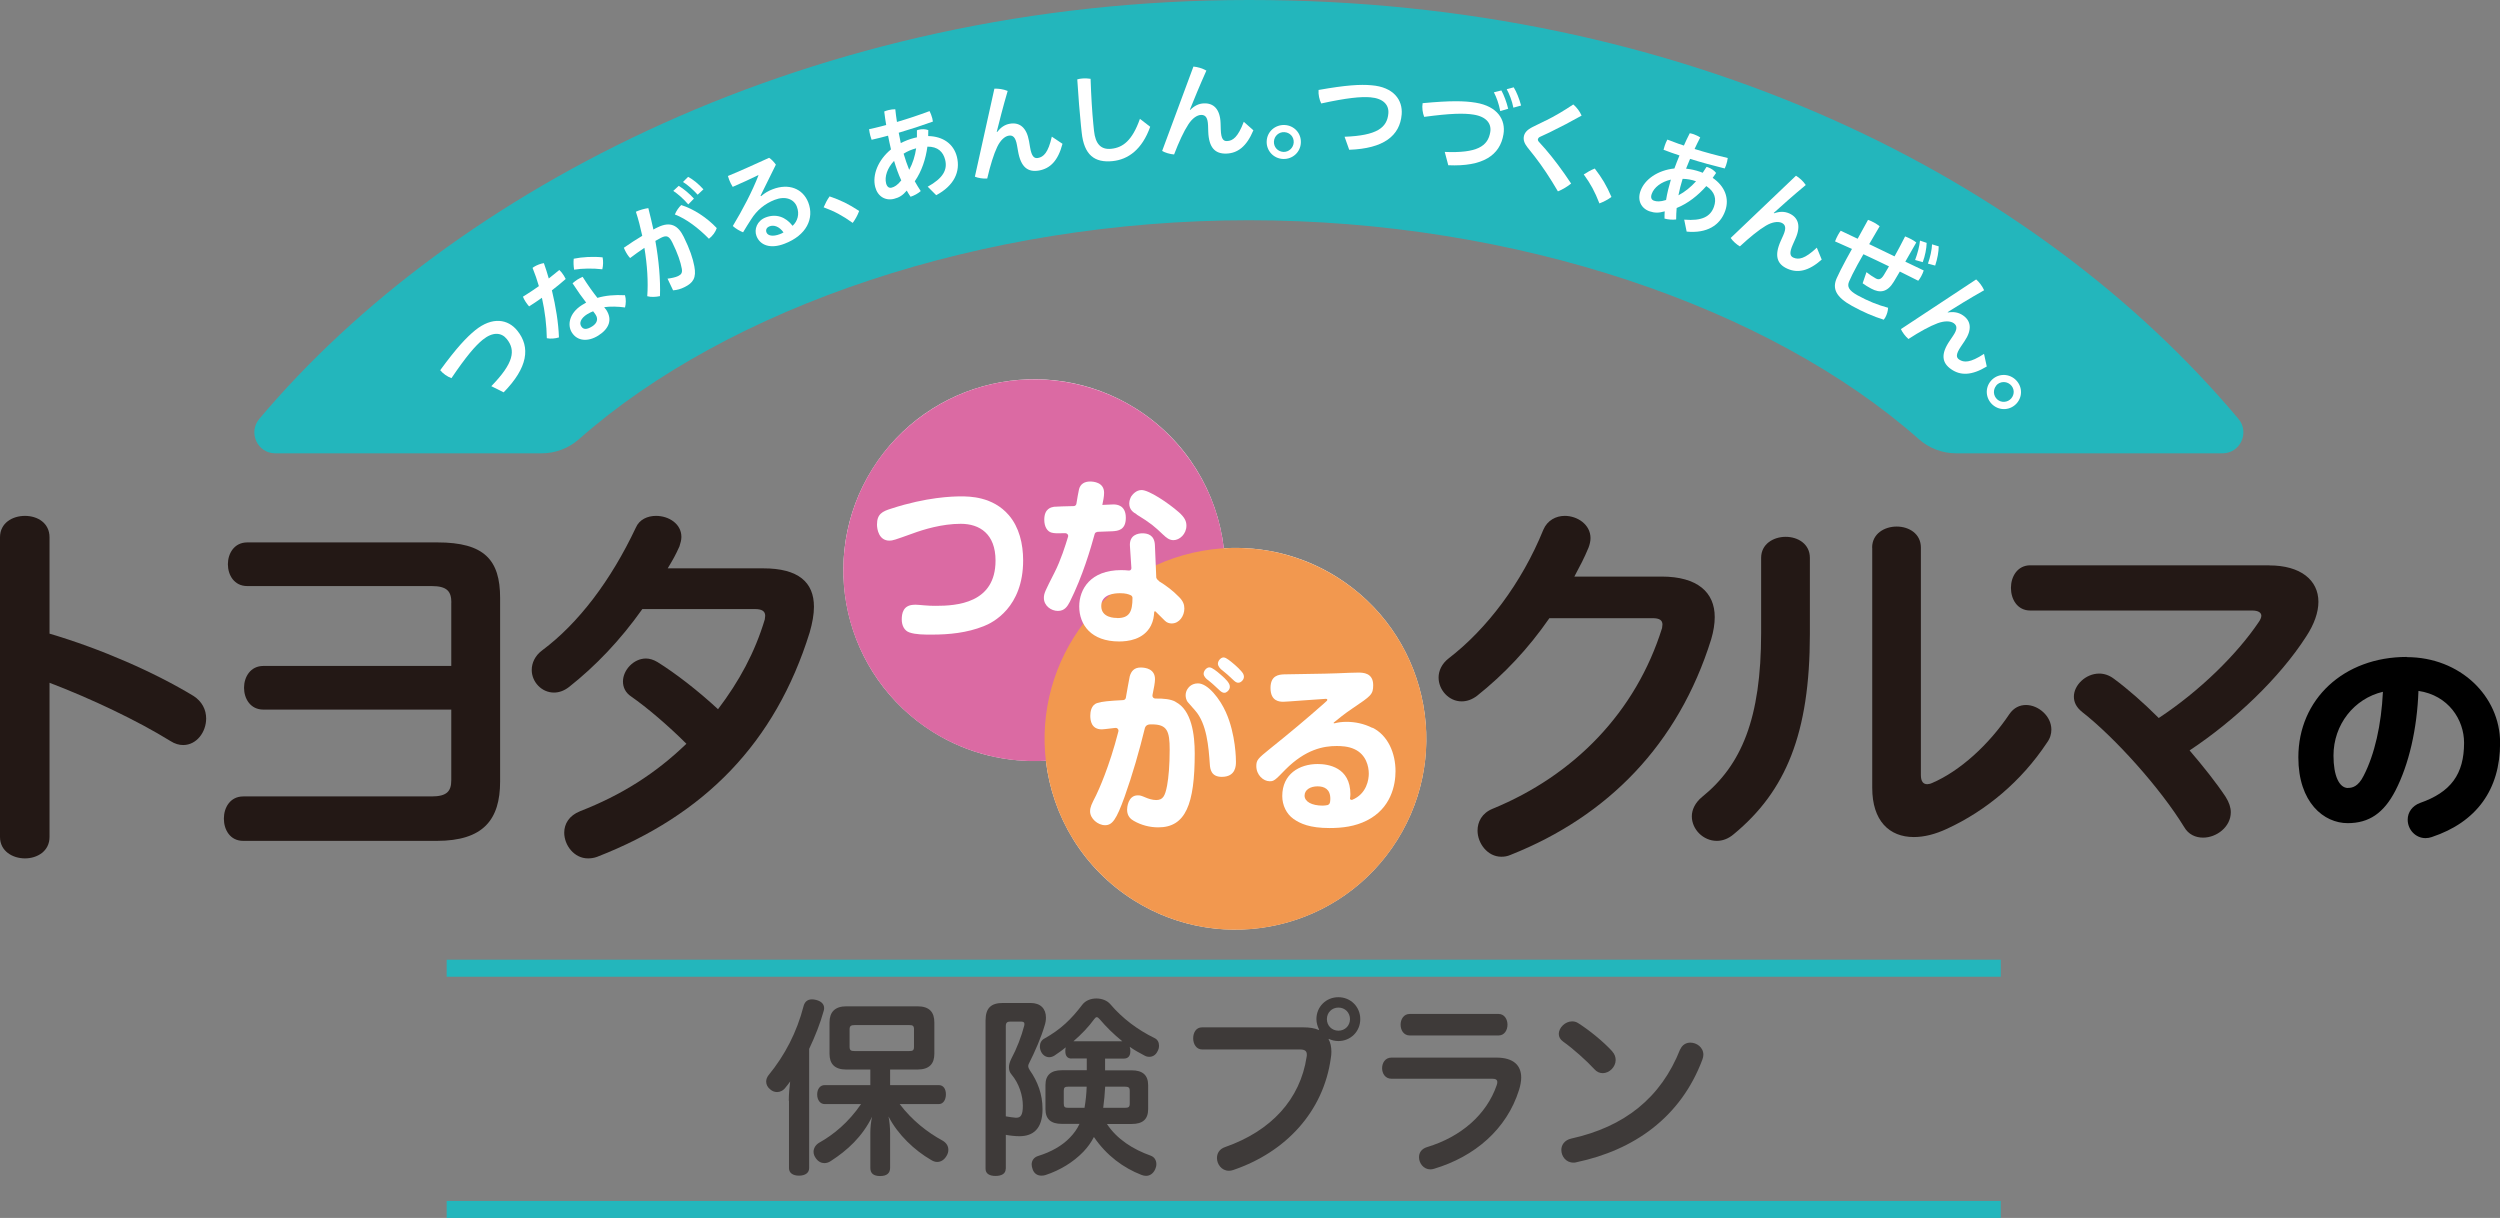 <?xml version="1.0" encoding="UTF-8"?><svg xmlns="http://www.w3.org/2000/svg" viewBox="0 0 255.39 124.42"><rect x="0" y="0" width="255.39" height="124.42" fill="#808080" stroke="none"/><defs><style>.cls-1{fill:none;}.cls-2{fill:#23b6bc;}.cls-3{fill:#db6aa3;}.cls-3,.cls-4{mix-blend-mode:multiply;}.cls-5{isolation:isolate;}.cls-6{fill:#3e3a39;}.cls-7{fill:#231815;}.cls-8{fill:#fff;}.cls-4{fill:#f2984f;}</style></defs><g class="cls-5"><g id="_レイヤー_2"><g id="_レイヤー_"><rect class="cls-2" x="45.63" y="98.04" width="158.76" height="1.74"/><rect class="cls-2" x="45.63" y="122.68" width="158.76" height="1.74"/><path class="cls-6" d="M80.58,112.46c0-.67.06-1.34.14-1.98-.16.22-.31.43-.47.61-.22.31-.55.47-.86.47-.24,0-.49-.08-.69-.26-.29-.22-.43-.51-.43-.81,0-.22.08-.45.24-.65,1.67-2.04,2.89-4.38,3.58-7.06.12-.45.41-.69.86-.69.12,0,.28.02.43.06.53.14.81.43.81.84,0,.12-.02.22-.06.33-.33,1.2-.85,2.52-1.47,3.83v12.18c0,.49-.41.77-1.04.77s-1.02-.28-1.02-.77v-6.9ZM86.45,109.26c-1.22,0-1.71-.61-1.71-1.61v-3.2c0-1.04.53-1.65,1.73-1.65h7.25c1.24,0,1.73.61,1.73,1.65v3.2c0,1-.49,1.61-1.73,1.61h-2.79v1.59h4.97c.47,0,.73.39.73.94s-.26,1-.73,1h-3.99c1.28,1.69,2.87,2.91,4.38,3.73.41.24.59.57.59.94,0,.22-.06.43-.2.65-.24.39-.57.59-.94.59-.22,0-.43-.08-.65-.22-1.65-.96-3.36-2.55-4.32-4.42.1.49.16,1.16.16,1.67v3.58c0,.53-.33.83-1.02.83s-1-.29-1-.83v-3.58c0-.53.06-1.14.18-1.65-1,2.04-2.53,3.44-4.21,4.52-.2.14-.43.22-.67.22-.31,0-.63-.16-.86-.49-.16-.22-.24-.43-.24-.67,0-.35.2-.69.53-.9,1.49-.83,3.03-2.08,4.32-3.97h-3.71c-.47,0-.77-.43-.77-.98s.29-.96.77-.96h4.66v-1.59h-2.46ZM92.9,107.37c.33,0,.47-.06.47-.43v-1.79c0-.37-.14-.43-.47-.43h-5.6c-.35,0-.51.08-.51.43v1.79c0,.37.16.43.49.43h5.62Z"/><path class="cls-6" d="M102.74,119.4c0,.49-.41.73-1.04.73s-1.02-.24-1.02-.73v-15.15c0-1.3.59-1.79,1.77-1.79h2.83c1.02,0,1.57.59,1.57,1.49,0,.26-.04.53-.14.83-.33,1.14-.98,2.65-1.59,3.85-.06.1-.08.2-.08.27,0,.14.06.28.16.43.81,1.16,1.3,2.46,1.3,3.97,0,2.04-.98,2.77-2.36,2.77-.43,0-.98-.06-1.39-.14v3.46ZM102.74,114.04c.35.06.73.12,1,.14h.1c.43,0,.65-.28.65-1.22,0-1.02-.37-2.26-1.16-3.2-.18-.2-.26-.45-.26-.73,0-.26.08-.53.22-.83.59-1.1,1.06-2.34,1.34-3.42.02-.08.02-.12.02-.18,0-.16-.08-.22-.31-.24h-1.14c-.31,0-.45.12-.45.45v9.22ZM109.48,108.14c-.43,0-.65-.26-.65-.75v-.14c.02-.1.02-.18.04-.26-.35.3-.75.57-1.16.85-.16.1-.35.16-.53.16-.31,0-.63-.18-.81-.53-.1-.2-.14-.39-.14-.57,0-.35.16-.65.47-.81,1.67-.94,2.73-1.96,3.87-3.46.33-.43.88-.63,1.43-.63s1.1.2,1.43.59c1.24,1.45,2.75,2.59,4.52,3.46.3.14.45.43.45.77,0,.2-.04.39-.16.59-.18.37-.49.55-.83.55-.18,0-.35-.04-.51-.14-.51-.26-1.02-.55-1.49-.88.02.1.04.2.06.31v.16c0,.47-.24.73-.65.73h-1.93v1.2h2.73c1.1,0,1.67.49,1.67,1.51v2.46c0,1.04-.57,1.51-1.67,1.51h-2.54c1.02,1.55,2.65,2.59,4.48,3.24.37.14.57.47.57.86,0,.18-.04.35-.12.53-.22.47-.57.67-.94.67-.16,0-.31-.04-.47-.1-1.83-.71-3.56-1.97-4.85-3.87-.29.57-.65,1.06-1.08,1.51-1.02,1.06-2.38,1.89-3.87,2.38-.14.04-.27.06-.41.06-.39,0-.75-.2-.9-.65-.06-.18-.1-.33-.1-.49,0-.41.24-.75.69-.88,1.26-.39,2.42-1.02,3.24-1.89.39-.41.71-.84.96-1.38h-1.81c-1.1,0-1.67-.47-1.67-1.51v-2.46c0-1.02.57-1.51,1.67-1.51h2.55v-1.2h-1.57ZM110.79,113.17c.12-.71.2-1.43.22-2.16h-1.87c-.37,0-.47.08-.47.43v1.28c0,.37.1.45.47.45h1.65ZM114.65,106.37c-.86-.69-1.65-1.47-2.3-2.24-.12-.14-.22-.22-.31-.22-.08,0-.16.06-.26.2-.57.79-1.3,1.55-2.12,2.26h4.99ZM114.9,113.17c.39,0,.51-.08.51-.43v-1.3c0-.35-.12-.43-.51-.43h-2c-.04.73-.1,1.43-.2,2.16h2.2Z"/><path class="cls-6" d="M134.76,105.19c-.16-.31-.28-.69-.28-1.08,0-1.26.98-2.24,2.24-2.24s2.24.98,2.24,2.24-.98,2.24-2.24,2.24c-.33,0-.69-.08-.96-.22l-.04.04c.2.33.29.79.29,1.28,0,.2-.02.43-.06.65-.75,5.44-4.58,9.59-9.96,11.42-.16.06-.31.08-.45.08-.75,0-1.22-.67-1.22-1.3,0-.47.24-.92.83-1.12,4.72-1.65,7.68-4.89,8.33-9.22.02-.08.02-.14.02-.22,0-.39-.22-.53-.71-.53h-9.98c-.61,0-.92-.57-.92-1.14s.29-1.12.9-1.12h10.34c.63,0,1.18.08,1.59.27l.04-.04ZM135.55,104.11c0,.67.51,1.18,1.18,1.18s1.18-.51,1.18-1.18-.51-1.18-1.18-1.18-1.18.51-1.18,1.18Z"/><path class="cls-6" d="M152.86,108.04c1.75,0,2.54.79,2.54,2.04,0,.37-.08.81-.22,1.26-1.26,4.03-4.54,6.82-8.69,8.06-.14.04-.26.06-.37.06-.69,0-1.16-.63-1.16-1.24,0-.45.24-.86.83-1.04,3.44-1.04,6.07-3.3,7.11-6.33.04-.12.06-.22.06-.3,0-.24-.16-.35-.49-.35h-10.32c-.65,0-.96-.55-.96-1.08s.31-1.08.96-1.08h10.71ZM144.02,105.78c-.63,0-.94-.55-.94-1.1s.31-1.1.94-1.1h9.06c.61,0,.92.55.92,1.1s-.31,1.1-.92,1.1h-9.06Z"/><path class="cls-6" d="M164.7,107.41c.26.29.35.59.35.88,0,.71-.65,1.34-1.32,1.34-.3,0-.61-.12-.86-.41-.83-.9-2.18-2.1-3.18-2.81-.31-.22-.45-.49-.45-.79,0-.63.65-1.28,1.36-1.28.2,0,.39.04.59.16,1.1.69,2.57,1.87,3.52,2.91ZM171.65,107.2c.2-.47.61-.69,1.02-.69.65,0,1.34.47,1.34,1.24,0,.16-.04.31-.1.49-2.22,5.93-7.02,9.26-12.87,10.49-.1.04-.22.04-.3.04-.77,0-1.24-.65-1.24-1.3,0-.49.31-1,1.02-1.16,5.42-1.2,9.16-4.15,11.12-9.12Z"/><path class="cls-2" d="M127.59,22.5c27.26,0,53.13,8.85,68.44,22.37,1.05.93,2.41,1.44,3.81,1.44h27.2c1.82,0,2.8-2.13,1.63-3.52C207.91,18.07,172.05,0,127.59,0S46.24,19.31,26.49,42.79c-1.17,1.39-.19,3.52,1.63,3.52h27.21c1.4,0,2.76-.51,3.81-1.44,15.31-13.52,41.18-22.37,68.44-22.37Z"/><path class="cls-8" d="M136.54,58.93c-3.58-2.24-7.61-3.16-11.52-2.92-.66-5.68-3.8-11.03-9.03-14.3-9.13-5.71-21.16-2.93-26.87,6.2-5.71,9.13-2.93,21.16,6.2,26.87,3.58,2.24,7.61,3.16,11.52,2.92.66,5.68,3.8,11.03,9.03,14.3,9.13,5.71,21.16,2.93,26.87-6.2,5.71-9.13,2.93-21.16-6.2-26.87Z"/><circle class="cls-3" cx="105.65" cy="58.25" r="19.5" transform="translate(-14.22 71.91) rotate(-35.37)"/><circle class="cls-4" cx="126.21" cy="75.47" r="19.5" transform="translate(-13.74 30.33) rotate(-13)"/><path class="cls-7" d="M5.06,64.73c5.22,1.54,10.69,3.93,14.7,6.36.89.57,1.3,1.42,1.3,2.31,0,1.38-.97,2.71-2.35,2.71-.41,0-.85-.12-1.3-.41-3.4-2.1-8.1-4.33-12.35-5.95v15.75c0,1.46-1.26,2.19-2.51,2.19s-2.55-.73-2.55-2.19v-30.61c0-1.46,1.26-2.19,2.55-2.19s2.51.73,2.51,2.19v9.84Z"/><path class="cls-7" d="M46.11,61.57c0-1.17-.45-1.7-2.02-1.7h-18.83c-1.34,0-1.98-1.13-1.98-2.23s.65-2.23,1.98-2.23h19.43c4.78,0,6.4,1.78,6.4,5.67v18.75c0,3.89-1.7,6.07-6.48,6.07h-19.76c-1.34,0-1.98-1.13-1.98-2.27s.65-2.27,1.98-2.27h19.23c1.58,0,2.02-.53,2.02-1.66v-7.21h-19.19c-1.34,0-1.98-1.13-1.98-2.23s.65-2.23,1.98-2.23h19.19v-6.48Z"/><path class="cls-7" d="M77.97,58.06c3.6,0,5.18,1.42,5.18,3.93,0,.77-.16,1.66-.44,2.63-3.52,11.3-10.78,18.66-21.71,22.91-.32.12-.65.16-.93.16-1.42,0-2.43-1.34-2.43-2.63,0-.89.49-1.74,1.62-2.19,4.25-1.66,7.71-3.85,10.86-6.89-1.86-1.86-4.05-3.72-5.63-4.82-.61-.4-.85-.97-.85-1.54,0-1.17,1.09-2.35,2.35-2.35.36,0,.77.12,1.17.36,1.82,1.13,4.13,2.91,6.19,4.82,2.15-2.83,3.76-5.78,4.78-9.18,0-.12.04-.28.04-.36,0-.49-.36-.69-1.05-.69h-11.5c-2.27,3.2-4.78,5.82-7.49,7.96-.53.41-1.05.57-1.54.57-1.26,0-2.27-1.09-2.27-2.31,0-.69.32-1.46,1.09-2.02,3.68-2.75,6.98-7.09,9.54-12.51.36-.85,1.21-1.21,2.07-1.21,1.3,0,2.59.81,2.59,2.15,0,.28-.08.61-.2.97-.44.97-.64,1.31-1.2,2.24h9.76Z"/><path class="cls-7" d="M158.28,63.15c-2.19,3.16-4.64,5.74-7.39,7.93-.53.4-1.05.57-1.58.57-1.3,0-2.35-1.17-2.35-2.43,0-.69.32-1.42,1.05-1.98,3.85-2.96,7.43-7.65,9.65-13.12.41-.97,1.3-1.42,2.19-1.42,1.3,0,2.63.89,2.63,2.27,0,.32-.08.65-.2.97-.45,1.09-.89,1.91-1.45,2.96h8.91c3.68,0,5.43,1.62,5.43,4.13,0,.69-.12,1.46-.36,2.27-3.36,10.77-10.59,18.09-20.47,22.02-.36.16-.65.2-.97.2-1.42,0-2.43-1.38-2.43-2.67,0-.89.44-1.78,1.54-2.23,8.38-3.44,14.64-9.91,17.31-18.46,0-.12.04-.24.04-.36,0-.45-.32-.65-1.01-.65h-10.53Z"/><path class="cls-7" d="M179.91,56.99c0-1.42,1.26-2.15,2.51-2.15s2.47.73,2.47,2.15v7.77c0,10.2-2.47,16.07-7.77,20.45-.57.49-1.17.69-1.74.69-1.38,0-2.55-1.17-2.55-2.51,0-.65.32-1.38,1.05-1.98,4.01-3.24,6.03-7.98,6.03-16.76v-7.65ZM191.25,55.94c0-1.42,1.26-2.15,2.51-2.15s2.47.73,2.47,2.15v23.24c0,.65.24.93.65.93.12,0,.32-.04.49-.12,2.83-1.21,5.79-3.89,7.9-7.04.45-.65,1.05-.93,1.7-.93,1.26,0,2.59,1.13,2.59,2.51,0,.45-.12.89-.45,1.34-2.63,3.97-6.24,6.96-10.2,8.79-1.22.57-2.35.85-3.4.85-2.51,0-4.25-1.66-4.25-5.02v-24.54Z"/><path class="cls-7" d="M231.82,57.76c3.2,0,5.02,1.5,5.02,3.72,0,1.05-.41,2.27-1.26,3.56-2.71,4.21-7.25,8.54-11.9,11.62,1.42,1.66,2.71,3.28,3.68,4.74.36.57.53,1.09.53,1.58,0,1.5-1.46,2.59-2.83,2.59-.77,0-1.5-.32-1.94-1.09-2.43-3.97-7.09-9.15-10.41-11.74-.61-.49-.85-1.01-.85-1.58,0-1.17,1.21-2.35,2.59-2.35.49,0,1.01.16,1.5.53,1.42,1.05,3,2.43,4.58,4.01,4.17-2.75,7.98-6.48,10.24-9.84.16-.24.24-.45.24-.61,0-.32-.32-.53-.93-.53h-22.67c-1.34,0-1.98-1.17-1.98-2.31s.65-2.31,1.98-2.31h24.41Z"/><path class="cls-1" d="M239.87,80.5c.41,0,1.03-.13,1.59-1.24,1.12-2.17,1.81-5.2,1.97-8.58-2.96.7-5.05,3.36-5.05,6.52,0,2.04.57,3.31,1.49,3.31Z"/><path d="M245.86,67.11c-6.42,0-11.07,4.31-11.07,10.26,0,4.62,2.61,6.72,5.04,6.72,2.19,0,3.69-1.03,4.88-3.33h0c1.38-2.69,2.21-6.29,2.35-10.18,3.06.45,4.66,2.94,4.66,5.3,0,3.21-1.35,5.05-4.51,6.15-.77.29-1.25.94-1.25,1.7,0,1.04.82,1.89,1.82,1.89.23,0,.44-.04.64-.11,4.57-1.52,6.98-4.84,6.98-9.62s-4.1-8.76-9.53-8.76ZM239.87,80.5c-.92,0-1.49-1.27-1.49-3.31,0-3.16,2.09-5.82,5.05-6.52-.16,3.38-.85,6.41-1.97,8.58-.56,1.12-1.17,1.24-1.59,1.24Z"/><path class="cls-8" d="M93.45,61.77c.18,0,.77.05.97.07.41.04.81.05,1.18.05,2.1,0,6.1-.24,6.1-4.62,0-2.74-1.63-3.76-3.55-3.76s-3.81.58-4.92.99c-1.84.66-2.04.73-2.37.73-1.07,0-1.27-1.15-1.27-1.64,0-1.08.54-1.35,1.48-1.64,3.6-1.17,6.23-1.24,7.09-1.24s3.25,0,4.9,1.92c1.05,1.22,1.46,2.92,1.46,4.62,0,4.8-3.09,6.36-4.03,6.72-1.71.68-3.52.86-5.31.86-.76,0-1.64,0-2.27-.22-.54-.18-.79-.73-.79-1.33s.13-1.5,1.32-1.5Z"/><path class="cls-8" d="M120.08,71.68c-.51-.26-1.17-.33-2.06-.32-.18,0-.32-.16-.29-.34.15-.73.26-1.29.26-1.64,0-1.02-.92-1.19-1.46-1.19-.66,0-.97.37-1.12.9-.07.29-.29,1.6-.4,2.2-.02.13-.14.22-.27.23-1.48.08-2.16.14-2.65.3-.64.2-.71.95-.71,1.3,0,.47.1,1.39,1.18,1.39.1,0,.46-.04,1.38-.15.2-.02.36.16.31.36-.93,3.64-2.04,6.04-2.28,6.53-.46.91-.61,1.19-.61,1.64,0,.73.79,1.41,1.53,1.41s1.15-.57,1.99-2.89c.82-2.3,1.5-4.68,2.09-7.08v.02s.06-.32.51-.35c.07,0,.13,0,.2,0,1.56,0,1.81.69,1.81,2.59,0,1.59-.11,2.8-.26,3.64-.21,1.11-.43,1.5-1.13,1.5-.39,0-.84-.16-1.02-.24-.53-.22-.59-.24-.85-.24-1.02,0-1.09,1.3-1.09,1.46,0,.71.43,1,.69,1.15.77.44,1.63.66,2.5.66,2.79,0,3.72-2.36,3.72-7.56,0-1.86-.3-4.44-1.97-5.26Z"/><path class="cls-8" d="M123.27,69.37c.14.1.59.47.69.57.1.1.59.54.68.63.33.29.54.2.61.16.15-.07.53-.38.33-.83-.19-.42-.73-.85-1.16-1.22-.53-.42-.79-.59-1.06-.46-.22.1-.51.47-.36.8.03.07.15.25.26.34Z"/><path class="cls-8" d="M127.03,68.89c-.15-.33-.8-.92-1.19-1.23-.51-.41-.75-.58-1.02-.46-.24.11-.51.47-.36.8.05.1.13.24.25.35.12.11.59.47.69.57.09.08.56.53.68.63.31.28.52.19.61.15.22-.1.51-.43.33-.81Z"/><path class="cls-8" d="M122.37,69.81c-.38,0-.66.16-.79.27-.12.09-.46.42-.46.95,0,.18.05.51.25.73l.72.82c1.2,1.35,1.38,3.75,1.5,5.48.03.53.15,1.3,1.22,1.3,1.45,0,1.45-1.17,1.45-1.55,0-.15,0-2.79-1.04-5.08-.58-1.3-1.81-2.92-2.84-2.92Z"/><path class="cls-8" d="M140.2,74.36c-.87-.44-1.79-.62-2.63-.62-.51,0-.9.06-1.23.15-.19.01-.07-.09-.07-.09h0c.44-.36,1.07-.88,1.92-1.45,1.87-1.26,2.09-1.41,2.09-2.36,0-1.26-1.04-1.28-1.53-1.28-.35,0-.71.02-.87.02-2.05.09-2.43.09-6.69.16-.53.02-1.4.09-1.4,1.39,0,1.37.92,1.41,1.32,1.41.33,0,3.22-.24,4.34-.3,0,0,.22,0,.11.19-.12.12-.23.22-.35.32-1.76,1.55-3.35,2.89-5.51,4.62-1.17.95-1.36,1.11-1.36,1.74,0,.91.72,1.55,1.36,1.55.43,0,.53-.07,1.61-1.19,2.07-2.08,3.91-2.41,5.23-2.41.43,0,1.2.02,1.84.33,1.18.55,1.45,1.75,1.45,2.5,0,.54-.18,2.05-1.7,2.67-.24.02-.22-.14-.22-.14h0c.02-.14.04-.28.04-.43,0-2.78-2.3-3.09-3.34-3.09-1.87,0-3.62,1.02-3.62,3.27,0,.95.43,1.83,1.15,2.34.69.48,1.66.93,3.68.93,1.3,0,2.61-.16,3.81-.77,2.47-1.24,2.93-3.62,2.93-5.04,0-1.83-.76-3.65-2.35-4.44ZM135.87,81.95c-.03.21-.21.28-.24.29-.17.03-.32.06-.5.06-1.15,0-1.86-.42-1.86-1.02s.59-.95,1.33-.95c.67,0,1.3.27,1.3,1.26,0,.07,0,.17-.03.37Z"/><path class="cls-8" d="M116.1,52.55c1.51.93,1.81,1.21,2.71,2.06.35.33.64.57,1.07.57.62,0,1.32-.62,1.32-1.48,0-.48-.2-.86-.77-1.37-1.13-.99-3.07-2.27-3.81-2.27-.56,0-.92.46-1.05.64-.05.09-.21.38-.21.73,0,.66.44.93.76,1.11Z"/><path class="cls-8" d="M112.1,54.33c1.14-.05,1.28-.05,1.58-.06.49-.04,1.33-.09,1.33-1.37s-.89-1.37-1.27-1.37c-.16,0-.95.05-1.13.05.08-.4.18-.82.18-1.24,0-1.08-1.1-1.15-1.43-1.15-.56,0-.99.24-1.13.79-.05.19-.2,1.04-.27,1.49-.02.13-.14.23-.27.23-.58.01-1.92.05-2.02.07-.26.05-.99.16-.99,1.32,0,.75.33,1.21.74,1.32.29.08.55.08,1.41.06.19,0,.34.18.28.36-.26.86-.74,2.4-1.39,3.67-.95,1.88-1.08,2.1-1.08,2.59,0,.79.74,1.32,1.43,1.32s.97-.46,1.22-.93c1.32-2.64,2.14-5.47,2.54-6.93.03-.12.14-.2.27-.2Z"/><path class="cls-8" d="M118.41,59.37h.01c-.26-.17-.3-.37-.3-.37l-.14-3.33c-.05-1.04-.77-1.19-1.27-1.19-.43,0-1.36.15-1.28,1.3l.15,2.26c-.02.29-.29.24-.29.24h0c-.22-.02-.46-.04-.75-.04-3.14,0-4.29,1.95-4.29,3.71,0,1.88,1.22,3.58,4.08,3.58.84,0,2.5-.16,3.25-1.63.24-.49.3-.91.33-1.37h0s.04-.17.17-.03h0c.22.23.41.41.94.93.18.18.44.26.67.26.79,0,1.3-.77,1.3-1.53,0-.4-.13-.77-.56-1.19-.61-.63-1.31-1.16-2.04-1.6ZM114.14,63.13c-.23,0-1.64,0-1.64-1.22s1.38-1.31,1.91-1.31c.57,0,.85.09,1.11.21.1.05.17.15.17.27,0,1.42-.32,2.06-1.55,2.06Z"/><path class="cls-8" d="M50.19,39.45c2.3-2.36,2.51-3.67,1.58-4.82-.54-.67-1.42-.76-2.46.08-.76.62-1.69,1.7-3.19,3.92-.4-.14-.86-.45-1.15-.81,1.69-2.31,2.68-3.35,3.57-4.08,1.77-1.43,3.36-1.13,4.3.03,1.38,1.7,1.08,3.79-1.39,6.31l-1.26-.63Z"/><path class="cls-8" d="M54.41,27.36s.09-.07.14-.1c.31-.19.68-.33,1.01-.38.18.51.35,1.03.5,1.57.37-.29.73-.58,1.08-.87.16.15.33.36.47.59.07.11.13.22.18.33-.43.38-.91.78-1.41,1.16.4,1.66.67,3.33.72,4.81-.39.12-.87.16-1.24.08-.02-1.29-.18-2.71-.5-4.13-.44.32-.89.61-1.31.88-.12-.14-.24-.29-.35-.46-.11-.17-.21-.35-.28-.53.13-.08.25-.16.38-.24.41-.26.83-.54,1.25-.84-.18-.62-.39-1.24-.64-1.85ZM63.85,30.18c.11.35.1.85,0,1.23-.7-.1-1.51-.12-2.13-.03.09.11.16.2.23.3.62.98.28,1.9-.83,2.6-1.05.66-2.14.58-2.7-.31-.47-.74-.3-1.96,1.02-2.8.14-.09.29-.17.44-.26-.42-.54-.86-1.15-1.39-1.97.15-.13.31-.26.48-.37.18-.11.36-.2.55-.29.54.86,1,1.5,1.51,2.15.82-.24,1.74-.33,2.82-.27ZM61.56,26.29c.07.35.07.81-.03,1.22-.92-.11-2.05-.1-2.88.04-.06-.38-.08-.75-.04-1.12.86-.18,1.97-.24,2.94-.14ZM60.01,32.08c-.73.46-.84.94-.63,1.26.2.32.53.37,1.12,0,.49-.31.63-.75.36-1.17-.07-.11-.16-.24-.27-.37-.18.07-.38.16-.58.29Z"/><path class="cls-8" d="M68.17,28.47c.41-.05.84-.14,1.11-.27.33-.16.44-.35.37-.75-.12-.68-.42-1.57-.96-2.66-.33-.67-.58-.79-1.16-.5-.16.08-.36.19-.58.32.35,1.96.53,3.94.47,5.64-.4.09-.93.12-1.3.01.11-1.46,0-3.19-.29-4.94-.48.32-.99.68-1.46,1.04-.2-.21-.38-.49-.53-.8-.04-.08-.08-.16-.11-.25.62-.44,1.27-.85,1.88-1.22-.18-.84-.39-1.67-.65-2.46.39-.18.86-.31,1.27-.37.19.72.35,1.45.52,2.19.15-.09.29-.16.42-.22,1.33-.66,2.11-.19,2.68.97.62,1.26.93,2.19,1.08,3,.23,1.19-.13,1.7-1,2.13-.38.19-.75.3-1.17.33l-.56-1.18ZM69.34,18.99c.49.29,1.09.79,1.55,1.3l-.58.59c-.5-.58-1.04-1.05-1.53-1.38l.55-.51ZM69.6,20.95c1.25.39,2.64,1.3,3.62,2.35-.12.39-.42.8-.8,1.09-1.08-1.1-2.32-2.04-3.48-2.48.15-.37.4-.73.66-.97ZM70.3,18.07c.5.26,1.05.71,1.56,1.27l-.59.55c-.46-.51-1.05-1.03-1.5-1.3l.52-.52Z"/><path class="cls-8" d="M77.75,20.04c.38-.33.76-.55,1.19-.71,1.64-.63,3.08-.06,3.63,1.35.63,1.63-.17,3.36-2.43,4.22-1.45.56-2.5.15-2.86-.79-.26-.67.05-1.56.94-1.9,1.05-.4,2.03-.07,2.75.86.49-.46.74-1.18.43-1.97-.29-.75-1.16-1.11-2.25-.69-1.01.39-1.83,1.06-2.42,2-.25.39-.55.86-.82,1.32-.32-.12-.75-.37-1.05-.64.99-1.64,1.98-3.52,2.62-5.17l-.02-.03c-.84.41-1.61.77-2.61,1.2-.15-.24-.27-.48-.36-.72-.05-.13-.09-.26-.13-.39,1.26-.52,2.68-1.16,4.21-1.86.24.15.49.42.69.7l-1.57,3.18.03.02ZM78.6,23.13c-.29.11-.4.36-.3.61.13.34.64.46,1.37.18.15-.06.29-.12.37-.18-.43-.6-.97-.79-1.43-.62Z"/><path class="cls-8" d="M84.74,20.06c1.17.4,1.94.78,3.03,1.49-.16.44-.4.87-.66,1.22-1.07-.76-1.85-1.18-2.97-1.59.16-.37.36-.78.61-1.12Z"/><path class="cls-8" d="M94.76,19.08c1.59-.88,2.05-1.74,1.79-2.77-.2-.79-.74-1.34-1.81-1.33-.17,1.25-.57,2.5-1.29,3.54.19.34.39.67.61,1-.28.25-.69.47-1.04.58-.14-.2-.27-.41-.39-.63-.41.49-.77.71-1.29.84-.89.23-1.68-.24-1.93-1.2-.32-1.24.29-2.76,1.61-3.85-.11-.47-.21-.93-.3-1.4-.28.08-.56.15-.84.22-.28.07-.56.14-.84.2-.04-.13-.09-.26-.13-.41-.06-.22-.1-.45-.13-.67.41-.09.81-.18,1.23-.29.18-.04.34-.09.52-.14-.08-.43-.14-.9-.2-1.38.12-.05.26-.1.42-.14.24-.06.49-.09.71-.09.05.45.1.89.17,1.3,1.13-.33,2.26-.71,3.33-1.11.1.18.21.48.28.74.03.11.05.23.06.33-1.16.42-2.33.8-3.49,1.14.07.36.13.7.21,1.06.42-.22.88-.4,1.38-.53.09-.02.18-.04.27-.06,0-.23,0-.47,0-.72.05-.02.1-.04.15-.05.34-.09.71-.08,1.01.03,0,.21,0,.41-.01.61,1.51.03,2.59.79,2.93,2.1.39,1.54-.29,2.97-2.11,3.94l-.88-.88ZM91.34,16.43c-.7.74-.99,1.62-.82,2.3.1.38.32.5.56.44.29-.07.6-.25.99-.74-.3-.64-.53-1.32-.74-2.01ZM92.88,17.35c.37-.68.6-1.43.71-2.2-.46.12-.91.31-1.28.55.17.57.35,1.11.57,1.65Z"/><path class="cls-8" d="M101.58,9.06c.42-.02.91.05,1.36.23-.47,1.59-.87,3.19-1.12,4.19h.05c.35-.45.76-.75,1.29-.84.99-.17,1.71.37,1.96,1.77l.11.65c.16.95.43,1.14.8,1.08.57-.1,1.05-.53,1.42-2.18l1.09.73c-.46,1.76-1.28,2.53-2.4,2.73-1.15.2-1.86-.35-2.14-1.97l-.11-.62c-.14-.78-.4-1.05-.85-.97-.4.07-.84.46-1.17,1.15-.35.73-.71,1.89-1.02,3.23-.41.03-.93-.05-1.26-.19l1.99-8.98Z"/><path class="cls-8" d="M110.42,12.76c-.13-1.29-.25-2.76-.37-4.65.17-.05.34-.08.51-.09.28-.03.56-.01.85.03.06,1.83.16,3.4.28,4.63l.07.68c.14,1.34.7,1.95,1.76,1.84,1.18-.12,2.14-.82,2.93-3.06l1.05.81c-.82,2.31-2.24,3.35-3.85,3.51-1.8.18-2.91-.59-3.15-2.94l-.08-.75Z"/><path class="cls-8" d="M121.92,6.8c.42.04.89.17,1.32.41-.68,1.51-1.3,3.04-1.69,4l.04.02c.41-.41.85-.65,1.4-.67,1-.04,1.65.6,1.7,2.02l.02.66c.03.96.27,1.19.64,1.17.58-.02,1.11-.38,1.71-1.97l.98.87c-.7,1.68-1.62,2.34-2.75,2.38-1.16.04-1.8-.6-1.86-2.24l-.02-.63c-.03-.79-.25-1.09-.71-1.08-.41.01-.9.34-1.31.98-.45.68-.96,1.78-1.45,3.06-.41-.03-.92-.18-1.22-.36l3.2-8.63Z"/><path class="cls-8" d="M132.89,14.58c-.04.97-.85,1.7-1.82,1.66-.97-.04-1.72-.85-1.67-1.82.04-.97.86-1.69,1.83-1.65.97.04,1.71.84,1.66,1.81ZM130.14,14.46c-.03.56.39,1.03.97,1.06.54.02,1.02-.41,1.05-.97.03-.57-.39-1.02-.96-1.05-.55-.03-1.03.39-1.06.96Z"/><path class="cls-8" d="M137.36,13.97c3.29-.12,4.35-.92,4.47-2.39.07-.86-.51-1.53-1.84-1.64-.98-.08-2.4.06-5.02.63-.19-.38-.31-.92-.27-1.38,2.82-.5,4.25-.58,5.4-.48,2.27.18,3.21,1.5,3.09,2.98-.18,2.18-1.84,3.49-5.36,3.61l-.47-1.32Z"/><path class="cls-8" d="M147.59,15.52c3.29.14,4.41-.57,4.65-2.03.14-.85-.38-1.57-1.7-1.78-.97-.16-2.39-.13-5.05.23-.16-.39-.24-.94-.16-1.4,2.85-.27,4.28-.24,5.42-.05,2.25.37,3.08,1.76,2.84,3.22-.35,2.16-2.11,3.33-5.64,3.17l-.36-1.36ZM153.37,9.23c.26.47.54,1.2.7,1.88l-.81.24c-.14-.73-.38-1.41-.65-1.92l.76-.19ZM154.64,8.93c.28.45.55,1.12.75,1.85l-.79.22c-.13-.69-.42-1.42-.68-1.89l.72-.19Z"/><path class="cls-8" d="M157.87,12.34c1.01-.5,1.91-1.04,2.85-1.67.35.29.67.72.85,1.14-1.09.61-2.13,1.16-3.28,1.72l-.99.46c-.11.06-.17.14-.19.21-.02.09.01.19.09.28l.68.76c.8.93,1.74,2.17,2.62,3.51-.35.29-.89.62-1.35.8-.79-1.36-1.6-2.57-2.36-3.55l-.76-.96c-.3-.39-.44-.74-.35-1.15.08-.33.31-.63.89-.92l1.3-.64Z"/><path class="cls-8" d="M162.91,17.21c.75.98,1.19,1.71,1.71,2.91-.37.28-.81.5-1.23.66-.48-1.23-.9-2-1.6-2.96.34-.22.73-.45,1.12-.6Z"/><path class="cls-8" d="M172.07,22.44c1.81.15,2.67-.32,3.02-1.32.27-.77.12-1.52-.78-2.11-.83.94-1.86,1.77-3.03,2.24-.03.38-.05.78-.05,1.17-.37.05-.83.01-1.19-.09,0-.24,0-.49.02-.74-.61.18-1.03.17-1.54,0-.87-.3-1.27-1.12-.94-2.06.42-1.21,1.77-2.14,3.47-2.32.17-.45.33-.89.52-1.33-.28-.09-.55-.18-.82-.28-.27-.1-.54-.19-.81-.3.04-.13.07-.27.12-.41.07-.21.16-.43.27-.63.39.15.78.3,1.18.44.17.06.33.12.51.17.17-.4.38-.83.6-1.26.13.02.27.06.42.11.23.08.46.2.65.32-.21.4-.4.8-.58,1.18,1.12.35,2.27.66,3.39.92-.02.21-.09.51-.18.76-.04.11-.09.22-.13.31-1.2-.3-2.39-.62-3.54-.98-.14.34-.28.66-.41,1,.47.05.95.15,1.44.32.09.03.17.06.26.1.13-.19.26-.39.39-.6.05,0,.1.03.15.04.33.12.63.32.83.58-.12.17-.23.34-.35.5,1.24.85,1.73,2.09,1.28,3.37-.53,1.5-1.89,2.32-3.94,2.12l-.25-1.22ZM170.68,18.35c-.99.23-1.72.8-1.95,1.47-.13.37-.02.59.23.68.28.1.64.12,1.24-.07.11-.7.29-1.4.49-2.08ZM171.45,19.96c.68-.36,1.29-.86,1.81-1.44-.44-.16-.93-.25-1.37-.25-.18.57-.32,1.12-.43,1.69Z"/><path class="cls-8" d="M183.47,17.95c.36.22.73.55,1,.95-1.28,1.06-2.51,2.16-3.27,2.85l.03.04c.55-.19,1.05-.21,1.55.01.92.41,1.22,1.27.64,2.57l-.27.61c-.39.88-.28,1.19.06,1.34.53.23,1.16.14,2.39-1.02l.5,1.22c-1.37,1.21-2.48,1.39-3.51.93-1.06-.47-1.35-1.33-.68-2.83l.26-.58c.32-.72.25-1.09-.17-1.28-.37-.16-.96-.09-1.61.3-.7.41-1.65,1.18-2.65,2.11-.35-.2-.74-.56-.94-.86l6.66-6.35Z"/><path class="cls-8" d="M190.68,27.81c.31.24.59.44.92.62.3.17.55.15.85-.34.17-.29.35-.59.52-.88-.77-.38-1.78-.85-2.61-1.24-.23.39-.42.74-.61,1.08-.41.75-.69,1.32-.85,1.7-.23.52-.04.92.86,1.42,1.06.58,2.04.98,3.12,1.27-.01.31-.11.67-.28.98-.05.08-.1.16-.16.24-1.1-.34-2.11-.79-3.23-1.4-1.66-.91-2.06-1.78-1.57-2.86.23-.5.52-1.09.97-1.92l.58-1.05c-.58-.26-1.16-.52-1.73-.77.08-.2.18-.44.3-.65.09-.16.18-.31.28-.44.57.27,1.15.54,1.73.82l1.06-1.93c.19.07.4.16.61.27.21.11.4.25.58.38-.39.65-.74,1.26-1.07,1.83.76.36,1.84.88,2.59,1.25.36-.65.72-1.33,1.08-2.04.2.08.43.18.63.29.19.1.36.21.51.33-.41.7-.76,1.31-1.12,1.96.64.3,1.27.6,1.88.9-.06.2-.16.41-.26.6-.09.17-.19.32-.3.45-.62-.32-1.25-.63-1.88-.94-.21.36-.41.7-.61,1.03-.65,1.08-1.4,1.21-2.32.71-.35-.19-.6-.34-.87-.54l.39-1.13ZM196.82,24.8c-.01.58-.16,1.34-.4,1.98l-.78-.22c.26-.7.44-1.39.5-1.98l.68.23ZM198.05,25.17c0,.52-.12,1.24-.36,1.96l-.74-.2c.23-.64.4-1.4.42-1.97l.69.21Z"/><path class="cls-8" d="M201.87,28.54c.32.28.62.67.82,1.11-1.44.81-2.85,1.68-3.72,2.23l.02.04c.58-.09,1.07-.02,1.53.29.83.56.97,1.46.17,2.64l-.37.55c-.54.8-.49,1.12-.18,1.33.48.32,1.12.35,2.54-.58l.28,1.29c-1.56.94-2.69.93-3.62.29-.96-.65-1.1-1.55-.17-2.91l.35-.52c.44-.65.44-1.03.06-1.29-.34-.23-.93-.25-1.64.01-.76.28-1.83.86-2.98,1.61-.31-.26-.63-.69-.77-1.01l7.68-5.07Z"/><path class="cls-8" d="M206.03,41.19c-.64.73-1.72.81-2.46.17-.73-.64-.82-1.73-.18-2.46.64-.73,1.72-.8,2.46-.16.73.64.82,1.71.18,2.45ZM203.94,39.38c-.36.42-.33,1.05.1,1.43.41.36,1.06.31,1.42-.11.37-.43.33-1.05-.1-1.42-.42-.36-1.05-.33-1.43.09Z"/></g></g></g></svg>
